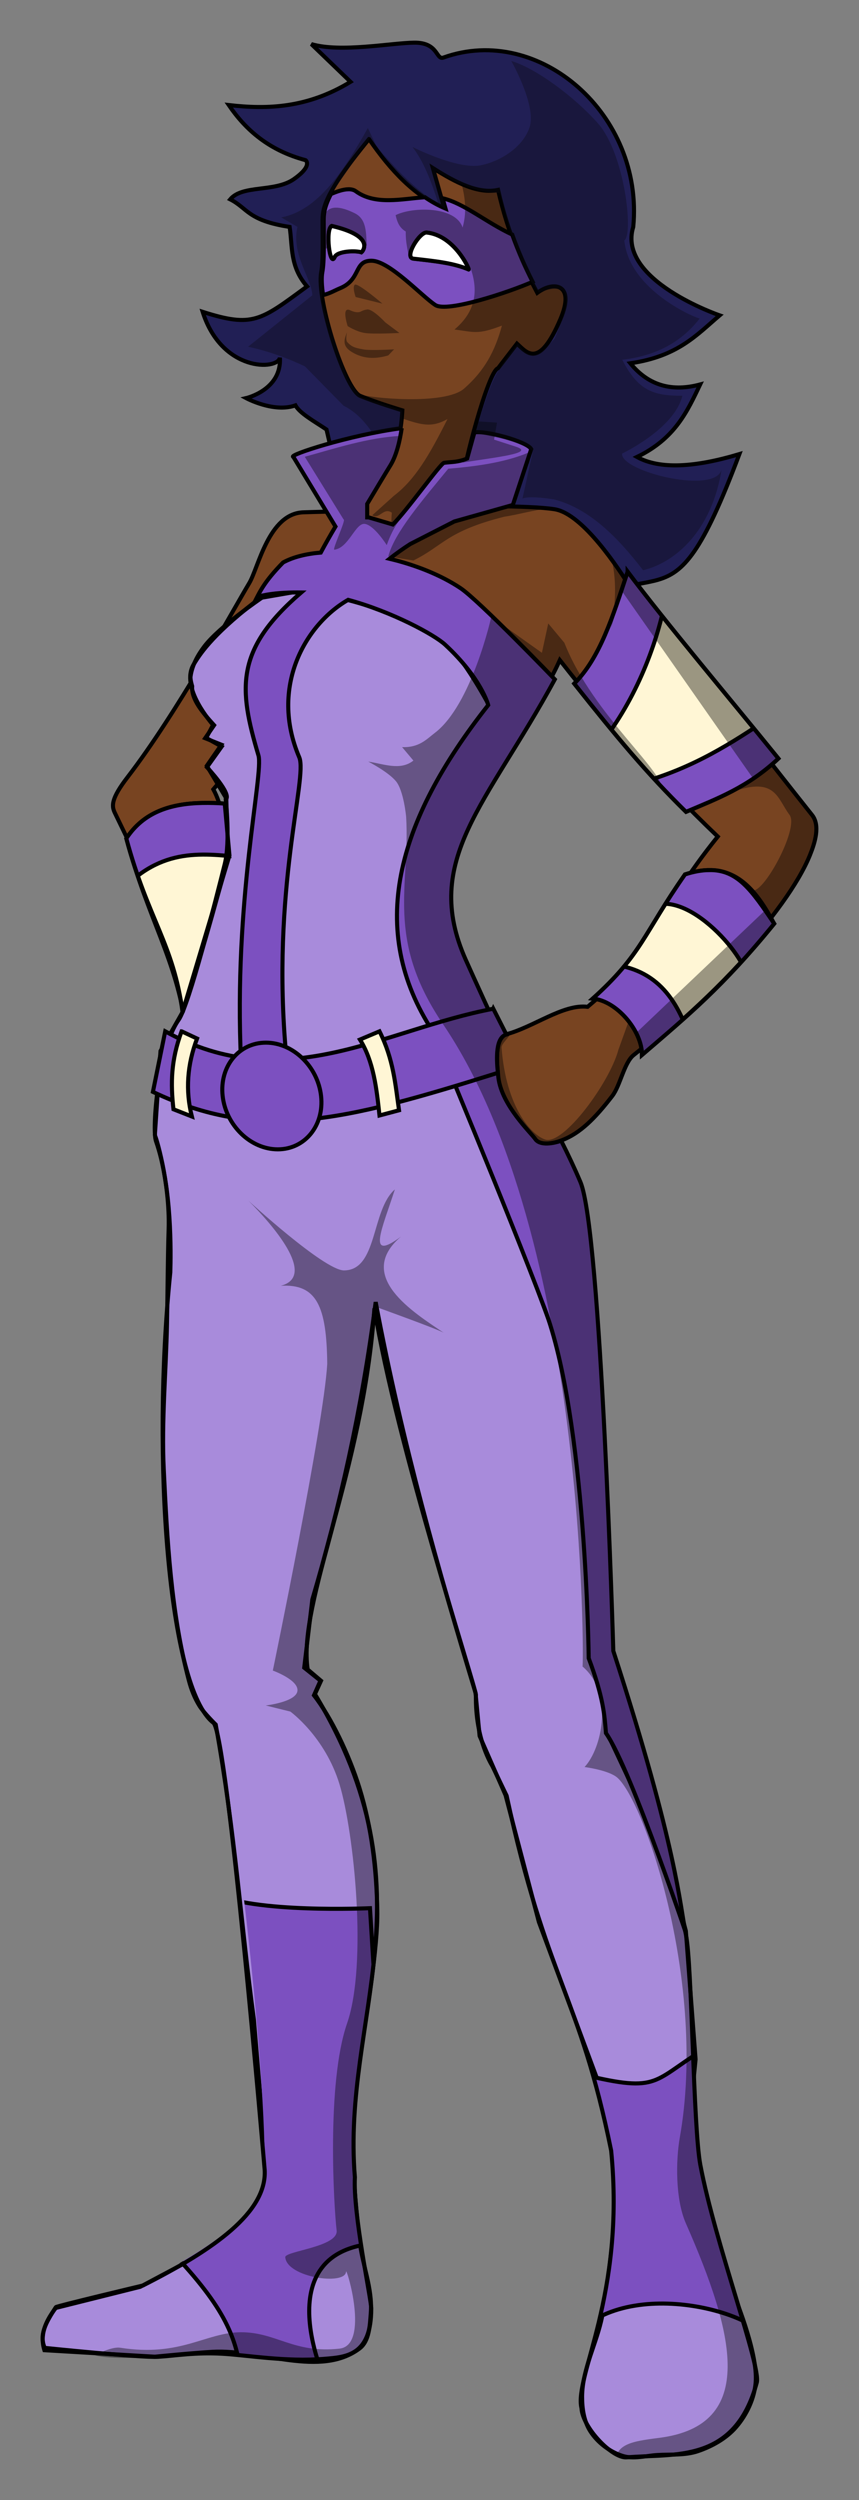 <?xml version="1.0" encoding="UTF-8" standalone="no"?>
<!-- Created with Inkscape (http://www.inkscape.org/) -->

<svg
   xmlns:dc="http://purl.org/dc/elements/1.1/"
   xmlns:cc="http://creativecommons.org/ns#"
   xmlns:rdf="http://www.w3.org/1999/02/22-rdf-syntax-ns#"
   xmlns:svg="http://www.w3.org/2000/svg"
   xmlns="http://www.w3.org/2000/svg"
   xmlns:sodipodi="http://sodipodi.sourceforge.net/DTD/sodipodi-0.dtd"
   xmlns:inkscape="http://www.inkscape.org/namespaces/inkscape"
   id="svg2"
   style="enable-background:new"
   sodipodi:docname="superheroine-normal4.svg"
   inkscape:export-filename="/media/data/images/mygfx/superheroine2.png"
   viewBox="0 0 211.591 615.408"
   inkscape:export-xdpi="121.26907"
   version="1.1"
   inkscape:export-ydpi="121.26907"
   inkscape:version="0.92.3 (2405546, 2018-03-11)"
   width="211.591"
   height="615.408">
  <rect x="0" y="0" width="211.591" height="615.408" fill="#808080" stroke="none"/>
  <defs
     id="defs4">
    <clipPath
       id="clipCloth"
       clipPathUnits="userSpaceOnUse">
      <path
         id="path3752"
         style="fill:none;stroke:#000000;stroke-width:1px"
         d="m 310.28,277.84 c -12.781,1.667 -28.197,6.685 -26.688,7.062 l 10.375,17.156 c -1.294,2.168 -2.489,4.295 -3.625,6.406 -3.589,0.301 -6.793,1.084 -9.281,2.438 -4.755,4.868 -5.705,7.205 -7.062,9.812 -10.888,8.443 -14.301,12.833 -14.906,15.188 -2.273,8.839 4.312,15.406 4.312,15.406 l -1.281,2.781 3.812,2.531 c 0,0 -2.724,1.824 -3.031,3.281 -0.642,3.048 4.031,9.344 4.031,9.344 0,0 1.171,10.224 -0.25,15.906 -2.273,9.091 -8.796,34.77 -11.375,38.375 -4.968,6.945 -6.601,26.856 -5.562,29.812 3.957,11.259 3.675,27.803 3.531,32.312 -4.689,45.787 -0.456,102.39 10.625,110.88 3.478,2.662 12.86,80.316 12.625,110.09 1.233,12.443 -20.762,22.283 -32.594,29.812 -5.556,3.535 -11.844,3.531 -11.844,3.531 0,0 -1.023,9.857 1.25,11.625 2.273,1.768 12.613,1.252 16.906,1 4.293,-0.253 9.111,-1.14 15.938,-0.75 6.058,0.346 15.464,2.023 25,1.25 5.438,-0.441 11.594,-0.758 11.594,-12.375 0,-2.287 -4.536,-23.474 -4.031,-32.312 -3.283,-39.648 19.728,-70.011 -9.844,-118.94 l 1.5,-3.281 -3.281,-2.781 c -2.543,-16.487 13.66,-48.5 16.438,-88.906 5.369,33.433 25.035,93.372 25,95.219 -0.212,10.943 4.031,17.406 4.031,17.406 l 3.531,7.344 c 9.795,45.448 17.941,48.924 25.75,87.375 3.518,35.777 -9.178,55.612 -7.312,63.375 0.253,4.798 7.592,12.42 11.125,12.125 11.799,-0.986 26.676,1.59 32.062,-18.438 1.059,-3.937 -10.283,-34.382 -13.906,-53.531 -1.768,-9.344 -2.056,-49.561 -3.531,-56.562 -1.476,-7.002 -2.13,-21.377 -17.906,-69.969 0,0 -3.03,-103.46 -8.094,-115.41 -1.426,-3.365 -3.049,-6.804 -4.75,-10.188 -2.687,0.931 -5.42,1.026 -6.375,-0.406 -1.01,-1.515 -8.288,-8.259 -9.094,-15.156 -0.392,-3.359 -0.75,-8.158 0.969,-9.969 -0.461,-0.726 -1.219,-1.906 -1.219,-1.906 0,0 -6.023,-13.125 -7.812,-17.156 -10.9,-24.51 5.23,-38.07 21.97,-68.93 0,0 -18.704,-19.438 -23.25,-22.469 -4.801,-3.201 -11.043,-5.693 -17.469,-7.219 1.6,-1.252 3.292,-2.465 5.094,-3.625 l 10.87,-5.57 14.41,-4.06 4.53,-13.75 c -1.057,-1.905 -11.437,-4.665 -14,-4.094 l -1.781,6.406 c -2.26,0.957 -3.81,0.82 -5.688,1.062 -0.871,0.113 -9.177,11.811 -12.625,15.188 l -5.938,-1.75 h -0.375 v -3.312 c 1.996,-3.341 4.227,-7.077 5.719,-9.5 1.552,-2.521 2.36,-6.241 2.781,-9.156 z"
         inkscape:connector-curvature="0" />
    </clipPath>
    <clipPath
       id="arm_cloth"
       clipPathUnits="userSpaceOnUse">
      <path
         id="path3789"
         sodipodi:nodetypes="ccccccccccccccccc"
         style="fill:#ffffff;stroke:#000000;stroke-width:1px"
         d="m 365.94,313.19 c -3.668,11.049 -6.8,21.187 -13.156,27.531 10.548,13.268 17.851,22.051 27.531,31.562 7.576,-3.223 15.174,-6.005 22.75,-13.125 -12.433,-15.327 -27.768,-33.488 -37.125,-45.969 z m -104.75,56.906 c -7.88,0.157 -14.491,2.265 -18.742,8.75 5.402,20.005 12.424,29.955 14.649,46.719 l 15.15,-10.35 -5.56,-44.97 c -1.841,-0.143 -3.682,-0.192 -5.5,-0.156 z m 124.78,16.52 c -1.78,0.011 -3.743,0.36 -5.906,1.062 -10.274,14.695 -10.609,19.65 -22.719,30.562 5.923,0.532 12.168,7.961 12.125,13.875 11.28,-9.681 21.034,-18.102 32.562,-32.312 -3.932,-7.296 -8.351,-13.236 -16.062,-13.188 z"
         inkscape:connector-curvature="0" />
    </clipPath>
    <clipPath
       id="clipFlesh"
       clipPathUnits="userSpaceOnUse">
      <path
         id="path3857"
         style="fill:#ffccaa;stroke:#000000;stroke-width:1px"
         d="m 302.5,206.66 c -11.43,13.92 -11.44,17.29 -11.44,20.34 0,5.357 0.178,9.602 -0.344,12.5 -1.206,6.698 5.924,28.848 9.625,30.375 3.975,1.641 10.375,3.562 10.375,3.562 0,0 -0.076,1.914 -0.438,4.406 -0.031,0.215 -0.058,0.402 -0.094,0.625 -0.087,0.551 -0.196,1.104 -0.312,1.688 -0.002,0.01 0.002,0.021 0,0.031 -0.151,0.75 -0.324,1.525 -0.531,2.281 -0.009,0.032 -0.022,0.062 -0.031,0.094 -0.003,0.01 0.003,0.022 0,0.031 -0.109,0.392 -0.249,0.774 -0.375,1.156 -0.031,0.093 -0.062,0.189 -0.094,0.281 -0.102,0.295 -0.199,0.591 -0.312,0.875 -0.024,0.061 -0.038,0.127 -0.062,0.188 -0.128,0.309 -0.263,0.615 -0.406,0.906 -0.016,0.033 -0.046,0.061 -0.062,0.094 -0.157,0.312 -0.325,0.622 -0.5,0.906 -1.491,2.423 -3.723,6.159 -5.719,9.5 v 3.312 h 0.375 l 5.938,1.75 c 3.448,-3.376 11.754,-15.075 12.625,-15.188 1.878,-0.243 3.427,-0.106 5.688,-1.062 l 1.781,-6.406 c 0.009,-0.002 0.022,0.002 0.031,0 1.98,-7.303 4.642,-15.489 6.062,-15.844 l 4.67,-6.06 c 2.485,2.267 5.445,6.307 10.719,-6.062 3.68,-8.632 -1.608,-9.472 -5.719,-6.438 -3.555,-6.751 -7.039,-13.908 -9.656,-25.344 -4.787,1.064 -10.332,-1.721 -16.062,-5.375 l 2.844,10 c -7.259,-3.044 -13.202,-9.335 -18.562,-17.125 z m 34,90.406 -13.25,3.75 -10.875,5.562 c -1.802,1.16 -3.494,2.373 -5.094,3.625 6.426,1.526 12.668,4.018 17.469,7.219 4.33,2.887 21.067,20.195 22.688,21.875 0.71,-1.291 1.391,-2.693 2.062,-4.188 11.855,15.121 23.761,28.974 38.906,43.438 -15.466,19.167 -15.51,28.013 -32.062,41.906 -6.057,-0.736 -13.371,5.067 -20.219,6.812 -0.435,0.111 -0.765,0.343 -1.062,0.656 -0.107,0.113 -0.221,0.24 -0.312,0.375 -0.083,0.123 -0.179,0.266 -0.25,0.406 -0.004,0.008 0.004,0.023 0,0.031 -0.154,0.311 -0.274,0.653 -0.375,1.031 -0.101,0.379 -0.163,0.79 -0.219,1.219 -0.047,0.359 -0.073,0.742 -0.094,1.125 -0.006,0.115 -0.027,0.227 -0.031,0.344 -0.015,0.422 -0.009,0.847 0,1.281 0.01,0.417 0.036,0.834 0.062,1.25 0.012,0.204 0.016,0.392 0.031,0.594 0.02,0.251 0.04,0.505 0.062,0.75 0.049,0.529 0.1,1.079 0.156,1.562 0.806,6.897 8.084,13.641 9.094,15.156 0.063,0.095 0.141,0.168 0.219,0.25 0.069,0.071 0.139,0.157 0.219,0.219 0.011,0.009 0.02,0.023 0.031,0.031 0.164,0.122 0.36,0.229 0.562,0.312 0.021,0.009 0.041,0.023 0.062,0.031 0.199,0.077 0.395,0.113 0.625,0.156 0.321,0.064 0.663,0.091 1.031,0.094 0.221,6.8e-4 0.454,-0.012 0.688,-0.031 0.308,-0.026 0.613,-0.066 0.938,-0.125 0.111,-0.02 0.232,-0.039 0.344,-0.062 0.215,-0.045 0.438,-0.098 0.656,-0.156 0.334,-0.089 0.664,-0.196 1,-0.312 0.156,-0.054 0.314,-0.097 0.469,-0.156 4.441,-1.705 8.075,-5.3 12.375,-10.875 1.996,-2.589 2.921,-8.228 5.281,-10.094 16.391,-12.957 37.702,-35.042 43.438,-49.25 1.231,-3.048 2.548,-7.272 0.5,-9.844 -9.854,-12.372 -20.828,-26.581 -30.844,-39.062 -5.386,-6.712 -10.274,-11.185 -14.094,-17.25 -2.494,-3.961 -11.422,-17.79 -18.438,-18.938 -2.586,-0.423 -7.194,-0.627 -11.75,-0.719 z m -44.75,1.312 c -2.288,0.052 -4.306,0.125 -5.375,0.156 -8.586,0.253 -11.102,13.649 -13.375,17.438 -1.2,2 -3.42,5.898 -6.156,10.625 1.924,-1.708 4.266,-3.634 7.156,-5.875 1.357,-2.608 2.307,-4.944 7.062,-9.812 2.489,-1.353 5.692,-2.136 9.281,-2.438 1.136,-2.111 2.331,-4.238 3.625,-6.406 l -2.22,-3.69 z m -33.094,42.031 c -4.937,8.084 -10.437,16.59 -15.594,23.281 -4.15,5.386 -3.977,7.144 -3.156,8.844 l 5.312,10.969 22.156,-4.906 c 10e-4,-0.083 -0.001,-0.167 0,-0.25 -0.904,-3.872 -1.102,-7.753 -3.219,-11.625 0.225,-0.261 0.436,-0.521 0.656,-0.781 -1.135,-1.999 -2.24,-4.447 -1.906,-6.031 0.307,-1.457 3.031,-3.281 3.031,-3.281 l -3.812,-2.531 1.281,-2.781 c 0,0 -4.423,-4.425 -4.75,-10.906 z"
         inkscape:connector-curvature="0" />
    </clipPath>
    <clipPath
       id="clipHair"
       clipPathUnits="userSpaceOnUse">
      <path
         id="path3903"
         style="fill:#784421;stroke:#000000;stroke-width:1px"
         d="m 311.78,184.16 c -5.638,0.055 -18.201,2.487 -25.344,0.344 l 9.625,9.281 c -10.567,6.444 -20.377,6.827 -30,5.719 4.226,6.19 9.964,11.17 18.938,13.562 0,0 1.877,1.326 -2.844,4.656 -4.72,3.33 -12.672,1.325 -15.719,5 4.287,2.143 4.25,5.206 14.625,6.781 0.737,4.881 0.016,9.775 4.281,14.656 -11.46,8.406 -23.276,11.808 -35.688,7.844 6.244,5.846 11.415,12.217 21.406,9.281 9.991,-2.936 15.884,5.782 9.656,7.5 l -10.375,2.875 c 3.441,1.809 6.86,3.683 12.156,1.781 1.084,1.981 4.71,3.957 7.656,5.938 l 0.625,2.719 c 5.339,-1.573 12.748,-3.369 19.5,-4.25 0.361,-2.493 0.438,-4.406 0.438,-4.406 0,0 -6.4,-1.922 -10.375,-3.562 -3.701,-1.527 -10.831,-23.677 -9.625,-30.375 0.522,-2.898 0.344,-7.143 0.344,-12.5 0,-3.051 0.009,-6.415 11.438,-20.344 5.36,7.79 11.304,14.081 18.562,17.125 l -2.844,-10 c 5.731,3.654 11.275,6.439 16.062,5.375 2.618,11.436 6.102,18.593 9.656,25.344 4.111,-3.034 9.399,-2.195 5.719,6.438 -5.273,12.37 -8.234,8.329 -10.719,6.062 l -4.656,6.062 c -1.421,0.355 -4.082,8.541 -6.062,15.844 2.607,-0.547 12.915,2.195 13.969,4.094 l -1.281,3.844 c 12.959,-4.846 22.473,-14.859 30.875,-19.469 -2.678,-0.596 -5.052,-1.818 -6.781,-4.312 3.588,-3.976 8.849,-6.697 20,-5 0.365,-0.913 -20.288,-18.07 -19.281,-28.562 2.654,-27.651 -23.199,-50.142 -46.75,-41.688 -1.888,0.678 -1.192,-3.715 -7.188,-3.656 z m -1.9,96.03 c -0.152,0.757 -0.321,1.518 -0.531,2.281 0.207,-0.756 0.38,-1.531 0.531,-2.281 z m -0.562,2.406 c -0.11,0.393 -0.248,0.773 -0.375,1.156 0.126,-0.382 0.266,-0.764 0.375,-1.156 z"
         inkscape:connector-curvature="0" />
    </clipPath>
    <clipPath
       id="clipPath4024"
       clipPathUnits="userSpaceOnUse">
      <path
         id="path4026"
         style="fill:none;stroke:#000000;stroke-width:2"
         d="m 311.78,184.16 c -5.638,0.055 -18.201,2.487 -25.344,0.344 l 9.625,9.281 c -10.567,6.444 -20.377,6.827 -30,5.719 4.226,6.19 9.964,11.17 18.938,13.562 0,0 1.877,1.326 -2.844,4.656 -4.72,3.33 -12.672,1.325 -15.719,5 4.287,2.143 4.25,5.206 14.625,6.781 0.737,4.881 0.016,9.775 4.281,14.656 -11.46,8.406 -23.276,11.808 -35.688,7.844 6.244,5.846 11.415,12.217 21.406,9.281 9.991,-2.936 15.884,5.782 9.656,7.5 l -10.375,2.875 c 3.441,1.809 6.86,3.683 12.156,1.781 1.084,1.981 4.71,3.957 7.656,5.938 l 0.625,2.719 c -4.767,1.404 -7.9,2.635 -7.188,2.812 l 8.16,13.47 c -2.288,0.052 -4.306,0.125 -5.375,0.156 -8.586,0.253 -11.102,13.649 -13.375,17.438 -1.2,2 -3.42,5.898 -6.156,10.625 -0.666,0.591 -1.279,1.154 -1.844,1.688 -0.11,0.104 -0.238,0.242 -0.344,0.344 -0.694,0.667 -1.299,1.295 -1.844,1.875 -0.055,0.059 -0.134,0.099 -0.188,0.156 -0.534,0.575 -1.007,1.131 -1.406,1.625 -0.399,0.494 -0.72,0.924 -1,1.344 -0.048,0.072 -0.08,0.149 -0.125,0.219 -0.221,0.346 -0.416,0.672 -0.562,0.969 -0.063,0.127 -0.106,0.256 -0.156,0.375 -0.009,0.022 -0.022,0.041 -0.031,0.062 -0.027,0.065 -0.07,0.125 -0.094,0.188 -0.06,0.162 -0.119,0.323 -0.156,0.469 -0.143,0.555 -0.239,1.088 -0.312,1.625 -0.057,0.418 -0.104,0.845 -0.125,1.25 -0.01,0.167 -0.027,0.336 -0.031,0.5 -0.008,0.385 0.013,0.753 0.031,1.125 -4.937,8.084 -10.437,16.59 -15.594,23.281 -4.15,5.386 -3.977,7.144 -3.156,8.844 l 2.844,5.875 c -0.102,0.147 -0.213,0.285 -0.312,0.438 4.928,18.25 11.216,28.148 13.969,42.469 -0.413,1.013 -0.782,1.783 -1.094,2.219 -0.155,0.217 -0.32,0.446 -0.469,0.688 -0.013,0.021 -0.019,0.042 -0.031,0.062 -0.49,0.805 -0.923,1.754 -1.344,2.781 -0.479,-0.25 -0.956,-0.483 -1.438,-0.75 l -3.02,14.9 c 0.345,0.164 0.688,0.311 1.031,0.469 -0.012,0.098 -0.019,0.184 -0.031,0.281 -0.102,0.84 -0.177,1.674 -0.25,2.469 -0.067,0.73 -0.113,1.418 -0.156,2.094 -0.01,0.154 -0.023,0.287 -0.031,0.438 -0.044,0.751 -0.079,1.438 -0.094,2.094 -0.009,0.41 -0.034,0.822 -0.031,1.188 0.004,0.462 0.041,0.868 0.062,1.25 0.023,0.412 0.05,0.789 0.094,1.094 0.044,0.307 0.092,0.567 0.156,0.75 3.957,11.259 3.675,27.803 3.531,32.312 -4.689,45.787 -0.456,102.39 10.625,110.88 3.478,2.662 12.86,80.316 12.625,110.09 1.233,12.443 -20.762,22.283 -32.594,29.812 -5.556,3.535 -11.844,3.531 -11.844,3.531 0,0 -1.023,9.857 1.25,11.625 1.421,1.105 6.004,1.307 10.281,1.25 0.855,-0.011 1.696,-0.034 2.5,-0.062 1.609,-0.056 3.052,-0.124 4.125,-0.188 4.293,-0.253 9.111,-1.14 15.938,-0.75 5.3,0.303 13.166,1.63 21.438,1.438 0.591,-0.014 1.187,-0.032 1.781,-0.062 0.594,-0.03 1.185,-0.077 1.781,-0.125 5.438,-0.441 11.594,-0.758 11.594,-12.375 0,-2.287 -4.536,-23.474 -4.031,-32.312 -3.283,-39.648 19.728,-70.011 -9.844,-118.94 l 1.5,-3.281 -3.281,-2.781 c -2.543,-16.487 13.66,-48.5 16.438,-88.906 5.369,33.433 25.035,93.372 25,95.219 -0.212,10.943 4.031,17.406 4.031,17.406 l 3.531,7.344 c 9.795,45.448 17.941,48.924 25.75,87.375 3.518,35.777 -9.178,55.612 -7.312,63.375 0.253,4.798 7.592,12.42 11.125,12.125 1.475,-0.123 2.985,-0.187 4.531,-0.25 1.546,-0.063 3.118,-0.114 4.688,-0.219 2.746,-0.184 5.486,-0.507 8.094,-1.25 0.373,-0.106 0.758,-0.251 1.125,-0.375 5.867,-1.983 10.932,-6.33 13.625,-16.344 1.059,-3.937 -10.283,-34.382 -13.906,-53.531 -1.768,-9.344 -2.056,-49.561 -3.531,-56.562 -1.476,-7.002 -2.13,-21.377 -17.906,-69.969 0,0 -3.03,-103.46 -8.094,-115.41 -1.426,-3.365 -3.049,-6.804 -4.75,-10.188 0.156,-0.054 0.314,-0.097 0.469,-0.156 4.441,-1.705 8.075,-5.3 12.375,-10.875 1.996,-2.589 2.921,-8.228 5.281,-10.094 0.549,-0.434 1.128,-0.889 1.688,-1.344 0.063,0.452 0.097,0.905 0.094,1.344 11.28,-9.681 21.034,-18.102 32.562,-32.312 -0.23,-0.426 -0.454,-0.834 -0.688,-1.25 4.425,-5.673 7.925,-11.088 9.781,-15.688 1.231,-3.048 2.548,-7.272 0.5,-9.844 -3.218,-4.04 -6.585,-8.286 -9.969,-12.594 0.474,-0.412 0.933,-0.836 1.406,-1.281 -12.433,-15.327 -27.768,-33.488 -37.125,-45.969 -0.175,0.526 -0.359,1.01 -0.531,1.531 -3.5,-5.344 -11.049,-15.939 -17.156,-16.938 -2.586,-0.423 -7.194,-0.627 -11.75,-0.719 l 1.156,-0.312 3.25,-9.906 c 12.959,-4.846 22.473,-14.859 30.875,-19.469 -2.678,-0.596 -5.052,-1.818 -6.781,-4.312 3.588,-3.976 8.849,-6.697 20,-5 0.365,-0.913 -20.288,-18.07 -19.281,-28.562 2.654,-27.651 -23.199,-50.142 -46.75,-41.688 -1.888,0.678 -1.192,-3.715 -7.188,-3.656 z m 37.719,150.75 c 1.326,1.691 2.668,3.369 4,5.031 -0.241,0.262 -0.468,0.531 -0.719,0.781 10.548,13.268 17.851,22.051 27.531,31.562 0.447,-0.19 0.897,-0.375 1.344,-0.562 2.186,2.201 4.423,4.402 6.75,6.625 -2.605,3.228 -4.743,6.128 -6.625,8.844 -0.557,0.139 -1.133,0.31 -1.719,0.5 -10.274,14.695 -10.609,19.65 -22.719,30.562 0.35,0.031 0.711,0.11 1.062,0.188 -0.671,0.597 -1.329,1.197 -2.062,1.812 -6.057,-0.736 -13.371,5.067 -20.219,6.812 -0.024,0.006 -0.039,0.025 -0.062,0.031 l -3.219,-6.344 c -0.408,0.077 -0.812,0.168 -1.219,0.25 -1.921,-4.196 -4.414,-9.687 -5.594,-12.344 -10.9,-24.56 5.23,-38.12 21.97,-68.98 0,0 -0.482,-0.51 -0.562,-0.594 0.71,-1.291 1.391,-2.693 2.062,-4.188 z m -84.688,31.031 c 0.2,0.352 0.4,0.684 0.594,1 0.035,0.058 0.059,0.131 0.094,0.188 0.08,0.129 0.173,0.223 0.25,0.344 0.166,0.259 0.327,0.539 0.469,0.75 0.423,0.635 0.719,1.031 0.719,1.031 0,0 0.069,0.64 0.156,1.688 0.01,0.114 0.02,0.151 0.031,0.281 0.038,0.469 0.057,0.971 0.094,1.562 0.043,0.688 0.096,1.381 0.125,2.188 0.002,0.053 -0.002,0.103 0,0.156 0.005,0.15 -0.004,0.317 0,0.469 l -0.65,-5.35 c -0.366,-0.029 -0.728,-0.041 -1.094,-0.062 -0.36,-1.157 -0.806,-2.313 -1.438,-3.469 0.225,-0.261 0.436,-0.521 0.656,-0.781 z"
         inkscape:connector-curvature="0" />
    </clipPath>
    <clipPath
       id="g">
      <path
         style="fill:#ffccaa;stroke:#000000"
         inkscape:connector-curvature="0"
         d="m 302.5,206.66 c -11.429,13.929 -11.438,17.292 -11.438,20.344 0,5.357 0.178,9.602 -0.344,12.5 -1.206,6.698 5.924,28.848 9.625,30.375 3.975,1.641 10.375,3.562 10.375,3.562 0,0 -0.076,1.914 -0.438,4.406 -0.031,0.215 -0.058,0.402 -0.094,0.625 -0.087,0.551 -0.196,1.104 -0.312,1.688 -0.002,0.01 0.002,0.021 0,0.031 -0.151,0.75 -0.324,1.525 -0.531,2.281 -0.009,0.032 -0.022,0.062 -0.031,0.094 -0.003,0.01 0.003,0.022 0,0.031 -0.109,0.392 -0.249,0.774 -0.375,1.156 -0.031,0.093 -0.062,0.189 -0.094,0.281 -0.102,0.295 -0.199,0.591 -0.312,0.875 -0.024,0.061 -0.038,0.127 -0.062,0.188 -0.128,0.309 -0.263,0.615 -0.406,0.906 -0.016,0.033 -0.046,0.061 -0.062,0.094 -0.157,0.312 -0.325,0.622 -0.5,0.906 -1.491,2.423 -3.723,6.159 -5.719,9.5 v 3.312 h 0.375 l 5.938,1.75 c 3.448,-3.376 11.754,-15.075 12.625,-15.188 1.878,-0.243 3.427,-0.106 5.688,-1.062 l 1.781,-6.406 c 0.009,-0.002 0.022,0.002 0.031,0 1.98,-7.303 4.642,-15.488 6.062,-15.844 l 4.656,-6.062 c 2.485,2.267 5.445,6.307 10.719,-6.062 3.68,-8.632 -1.608,-9.472 -5.719,-6.438 -3.555,-6.751 -7.039,-13.908 -9.656,-25.344 -4.787,1.064 -10.332,-1.721 -16.062,-5.375 l 2.844,10 c -7.259,-3.044 -13.202,-9.335 -18.562,-17.125 z m 34,90.406 -13.25,3.75 -10.875,5.562 c -1.802,1.16 -3.494,2.373 -5.094,3.625 6.426,1.526 12.668,4.018 17.469,7.219 4.33,2.887 21.067,20.195 22.688,21.875 0.71,-1.291 1.391,-2.693 2.062,-4.188 11.855,15.121 23.761,28.974 38.906,43.438 -15.466,19.167 -15.51,28.013 -32.062,41.906 -6.057,-0.736 -13.371,5.067 -20.219,6.812 -0.435,0.111 -0.765,0.343 -1.062,0.656 -0.107,0.113 -0.221,0.24 -0.312,0.375 -0.083,0.123 -0.179,0.266 -0.25,0.406 -0.004,0.008 0.004,0.023 0,0.031 -0.154,0.311 -0.274,0.653 -0.375,1.031 -0.101,0.379 -0.163,0.79 -0.219,1.219 -0.047,0.359 -0.073,0.742 -0.094,1.125 -0.006,0.115 -0.027,0.227 -0.031,0.344 -0.015,0.422 -0.009,0.847 0,1.281 0.01,0.417 0.036,0.834 0.062,1.25 0.012,0.204 0.016,0.392 0.031,0.594 0.02,0.251 0.04,0.505 0.062,0.75 0.049,0.529 0.1,1.079 0.156,1.562 0.806,6.897 8.084,13.641 9.094,15.156 0.063,0.095 0.141,0.168 0.219,0.25 0.069,0.071 0.139,0.157 0.219,0.219 0.011,0.009 0.02,0.023 0.031,0.031 0.164,0.122 0.36,0.229 0.562,0.312 0.021,0.009 0.041,0.023 0.062,0.031 0.199,0.077 0.395,0.113 0.625,0.156 0.321,0.064 0.663,0.091 1.031,0.094 0.221,6.8e-4 0.454,-0.012 0.688,-0.031 0.308,-0.026 0.613,-0.066 0.938,-0.125 0.111,-0.02 0.232,-0.039 0.344,-0.062 0.215,-0.045 0.438,-0.098 0.656,-0.156 0.334,-0.089 0.664,-0.196 1,-0.312 0.156,-0.054 0.314,-0.097 0.469,-0.156 4.441,-1.705 8.075,-5.3 12.375,-10.875 1.996,-2.589 2.921,-8.228 5.281,-10.094 16.391,-12.957 37.702,-35.042 43.438,-49.25 1.231,-3.048 2.548,-7.272 0.5,-9.844 -9.854,-12.372 -20.828,-26.581 -30.844,-39.062 -5.386,-6.712 -10.274,-11.185 -14.094,-17.25 -2.494,-3.961 -11.422,-17.79 -18.438,-18.938 -2.586,-0.423 -7.194,-0.627 -11.75,-0.719 z m -44.75,1.312 c -2.288,0.052 -4.306,0.125 -5.375,0.156 -8.586,0.253 -11.102,13.649 -13.375,17.438 -1.2,2 -3.42,5.898 -6.156,10.625 1.924,-1.708 4.266,-3.634 7.156,-5.875 1.357,-2.608 2.307,-4.944 7.062,-9.812 2.489,-1.353 5.692,-2.136 9.281,-2.438 1.136,-2.111 2.331,-4.238 3.625,-6.406 l -2.219,-3.687 z m -33.094,42.031 c -4.937,8.084 -10.437,16.59 -15.594,23.281 -4.15,5.386 -3.977,7.144 -3.156,8.844 l 5.312,10.969 22.156,-4.906 c 10e-4,-0.083 -0.001,-0.167 0,-0.25 -0.904,-3.872 -1.102,-7.753 -3.219,-11.625 0.225,-0.261 0.436,-0.521 0.656,-0.781 -1.135,-1.999 -2.24,-4.447 -1.906,-6.031 0.307,-1.457 3.031,-3.281 3.031,-3.281 l -3.812,-2.531 1.281,-2.781 c 0,0 -4.423,-4.425 -4.75,-10.906 z"
         id="path5" />
    </clipPath>
    <clipPath
       id="h">
      <path
         style="fill:none;stroke:#000000;stroke-width:2"
         inkscape:connector-curvature="0"
         d="m 311.78,184.16 c -5.638,0.055 -18.201,2.487 -25.344,0.344 l 9.625,9.281 c -10.567,6.444 -20.377,6.827 -30,5.719 4.226,6.19 9.964,11.17 18.938,13.562 0,0 1.877,1.326 -2.844,4.656 -4.72,3.33 -12.672,1.325 -15.719,5 4.287,2.143 4.25,5.206 14.625,6.781 0.737,4.881 0.016,9.775 4.281,14.656 -11.46,8.406 -23.276,11.808 -35.688,7.844 6.244,5.846 11.415,12.217 21.406,9.281 9.991,-2.936 15.884,5.782 9.656,7.5 l -10.375,2.875 c 3.441,1.809 6.86,3.683 12.156,1.781 1.084,1.981 4.71,3.957 7.656,5.938 l 0.625,2.719 c -4.767,1.404 -7.9,2.635 -7.188,2.812 l 8.156,13.469 c -2.288,0.052 -4.306,0.125 -5.375,0.156 -8.586,0.253 -11.102,13.649 -13.375,17.438 -1.2,2 -3.42,5.898 -6.156,10.625 -0.666,0.591 -1.279,1.154 -1.844,1.688 -0.11,0.104 -0.238,0.242 -0.344,0.344 -0.694,0.667 -1.299,1.295 -1.844,1.875 -0.055,0.059 -0.134,0.099 -0.188,0.156 -0.534,0.575 -1.007,1.131 -1.406,1.625 -0.399,0.494 -0.72,0.924 -1,1.344 -0.048,0.072 -0.08,0.149 -0.125,0.219 -0.221,0.346 -0.416,0.672 -0.562,0.969 -0.063,0.127 -0.106,0.256 -0.156,0.375 -0.009,0.022 -0.022,0.041 -0.031,0.062 -0.027,0.065 -0.07,0.125 -0.094,0.188 -0.06,0.162 -0.119,0.323 -0.156,0.469 -0.143,0.555 -0.239,1.088 -0.312,1.625 -0.057,0.418 -0.104,0.845 -0.125,1.25 -0.01,0.167 -0.027,0.336 -0.031,0.5 -0.008,0.385 0.013,0.753 0.031,1.125 -4.937,8.084 -10.437,16.59 -15.594,23.281 -4.15,5.386 -3.977,7.144 -3.156,8.844 l 2.844,5.875 c -0.102,0.147 -0.213,0.285 -0.312,0.438 4.928,18.25 11.216,28.148 13.969,42.469 -0.413,1.013 -0.782,1.783 -1.094,2.219 -0.155,0.217 -0.32,0.446 -0.469,0.688 -0.013,0.021 -0.019,0.042 -0.031,0.062 -0.49,0.805 -0.923,1.754 -1.344,2.781 -0.479,-0.25 -0.956,-0.483 -1.438,-0.75 l -3.031,14.906 c 0.345,0.164 0.688,0.311 1.031,0.469 -0.012,0.098 -0.019,0.184 -0.031,0.281 -0.102,0.84 -0.177,1.674 -0.25,2.469 -0.067,0.73 -0.113,1.418 -0.156,2.094 -0.01,0.154 -0.023,0.287 -0.031,0.438 -0.044,0.751 -0.079,1.438 -0.094,2.094 -0.009,0.41 -0.034,0.822 -0.031,1.188 0.004,0.462 0.041,0.868 0.062,1.25 0.023,0.412 0.05,0.789 0.094,1.094 0.044,0.307 0.092,0.567 0.156,0.75 3.957,11.259 3.675,27.803 3.531,32.312 -4.689,45.787 -0.456,102.39 10.625,110.88 3.478,2.662 12.86,80.316 12.625,110.09 1.233,12.443 -20.762,22.283 -32.594,29.812 -5.556,3.535 -11.844,3.531 -11.844,3.531 0,0 -1.023,9.857 1.25,11.625 1.421,1.105 6.004,1.307 10.281,1.25 0.855,-0.011 1.696,-0.034 2.5,-0.062 1.609,-0.056 3.052,-0.124 4.125,-0.188 4.293,-0.253 9.111,-1.14 15.938,-0.75 5.3,0.303 13.166,1.63 21.438,1.438 0.591,-0.014 1.187,-0.032 1.781,-0.062 0.594,-0.03 1.185,-0.077 1.781,-0.125 5.438,-0.441 11.594,-0.758 11.594,-12.375 0,-2.287 -4.536,-23.474 -4.031,-32.312 -3.283,-39.648 19.728,-70.011 -9.844,-118.94 l 1.5,-3.281 -3.281,-2.781 c -2.543,-16.487 13.66,-48.5 16.438,-88.906 5.369,33.433 25.035,93.372 25,95.219 -0.212,10.943 4.031,17.406 4.031,17.406 l 3.531,7.344 c 9.795,45.448 17.942,48.924 25.75,87.375 3.518,35.777 -9.178,55.612 -7.312,63.375 0.253,4.798 7.592,12.42 11.125,12.125 1.475,-0.123 2.985,-0.187 4.531,-0.25 1.546,-0.063 3.118,-0.114 4.688,-0.219 2.746,-0.184 5.486,-0.507 8.094,-1.25 0.373,-0.106 0.758,-0.251 1.125,-0.375 5.867,-1.983 10.932,-6.33 13.625,-16.344 1.059,-3.937 -10.283,-34.382 -13.906,-53.531 -1.768,-9.344 -2.056,-49.561 -3.531,-56.562 -1.476,-7.002 -2.13,-21.378 -17.906,-69.969 0,0 -3.03,-103.46 -8.094,-115.41 -1.426,-3.365 -3.049,-6.804 -4.75,-10.188 0.156,-0.054 0.314,-0.097 0.469,-0.156 4.441,-1.705 8.075,-5.3 12.375,-10.875 1.996,-2.589 2.921,-8.228 5.281,-10.094 0.549,-0.434 1.128,-0.889 1.688,-1.344 0.063,0.452 0.097,0.905 0.094,1.344 11.28,-9.681 21.034,-18.102 32.562,-32.312 -0.23,-0.426 -0.454,-0.834 -0.688,-1.25 4.425,-5.673 7.925,-11.088 9.781,-15.688 1.231,-3.048 2.548,-7.272 0.5,-9.844 -3.218,-4.04 -6.585,-8.286 -9.969,-12.594 0.474,-0.412 0.933,-0.836 1.406,-1.281 -12.433,-15.327 -27.768,-33.488 -37.125,-45.969 -0.175,0.526 -0.359,1.01 -0.531,1.531 -3.5,-5.344 -11.05,-15.939 -17.156,-16.938 -2.586,-0.423 -7.194,-0.627 -11.75,-0.719 l 1.156,-0.312 3.25,-9.906 c 12.959,-4.846 22.473,-14.859 30.875,-19.469 -2.678,-0.596 -5.052,-1.818 -6.781,-4.312 3.588,-3.976 8.849,-6.697 20,-5 0.365,-0.913 -20.288,-18.07 -19.281,-28.562 2.654,-27.651 -23.199,-50.142 -46.75,-41.688 -1.888,0.678 -1.192,-3.715 -7.188,-3.656 z m 37.719,150.75 c 1.326,1.691 2.668,3.369 4,5.031 -0.241,0.262 -0.468,0.531 -0.719,0.781 10.548,13.268 17.851,22.051 27.531,31.562 0.447,-0.19 0.897,-0.375 1.344,-0.562 2.186,2.201 4.423,4.402 6.75,6.625 -2.605,3.228 -4.743,6.128 -6.625,8.844 -0.557,0.139 -1.133,0.31 -1.719,0.5 -10.274,14.695 -10.609,19.65 -22.719,30.562 0.35,0.031 0.711,0.11 1.062,0.188 -0.671,0.597 -1.329,1.197 -2.062,1.812 -6.057,-0.736 -13.371,5.067 -20.219,6.812 -0.024,0.006 -0.039,0.025 -0.062,0.031 l -3.219,-6.344 c -0.408,0.077 -0.812,0.168 -1.219,0.25 -1.921,-4.196 -4.414,-9.687 -5.594,-12.344 -10.899,-24.551 5.228,-38.11 21.969,-68.969 0,0 -0.482,-0.51 -0.562,-0.594 0.71,-1.291 1.391,-2.693 2.062,-4.188 z m -84.688,31.031 c 0.2,0.352 0.4,0.684 0.594,1 0.035,0.058 0.059,0.131 0.094,0.188 0.08,0.129 0.173,0.223 0.25,0.344 0.166,0.259 0.327,0.539 0.469,0.75 0.423,0.635 0.719,1.031 0.719,1.031 0,0 0.069,0.64 0.156,1.688 0.01,0.114 0.02,0.151 0.031,0.281 0.038,0.469 0.057,0.971 0.094,1.562 0.043,0.688 0.096,1.381 0.125,2.188 0.002,0.053 -0.002,0.103 0,0.156 0.005,0.15 -0.004,0.317 0,0.469 l -0.656,-5.344 c -0.366,-0.029 -0.728,-0.041 -1.094,-0.062 -0.36,-1.157 -0.806,-2.313 -1.438,-3.469 0.225,-0.261 0.436,-0.521 0.656,-0.781 z"
         id="path2" />
    </clipPath>
    <clipPath
       id="e">
      <path
         style="fill:#ffffff;stroke:#000000"
         inkscape:connector-curvature="0"
         d="m 365.94,313.19 c -3.668,11.049 -6.8,21.187 -13.156,27.531 10.548,13.268 17.851,22.051 27.531,31.562 7.576,-3.223 15.174,-6.005 22.75,-13.125 -12.433,-15.327 -27.768,-33.488 -37.125,-45.969 z m -104.75,56.906 c -7.88,0.157 -14.491,2.265 -18.742,8.75 5.402,20.005 12.424,29.956 14.649,46.719 l 15.156,-10.344 -5.562,-44.969 c -1.841,-0.143 -3.682,-0.192 -5.5,-0.156 z m 124.78,16.531 c -1.78,0.011 -3.743,0.36 -5.906,1.062 -10.274,14.695 -10.609,19.65 -22.719,30.562 5.923,0.532 12.168,7.961 12.125,13.875 11.28,-9.681 21.034,-18.102 32.562,-32.312 -3.932,-7.296 -8.351,-13.236 -16.062,-13.188 z"
         id="path11" />
    </clipPath>
    <clipPath
       id="f">
      <path
         style="fill:none;stroke:#000000"
         inkscape:connector-curvature="0"
         d="m 310.28,277.84 c -12.781,1.667 -28.197,6.685 -26.688,7.062 l 10.375,17.156 c -1.294,2.168 -2.489,4.295 -3.625,6.406 -3.589,0.301 -6.793,1.084 -9.281,2.438 -4.755,4.868 -5.705,7.205 -7.062,9.812 -10.888,8.443 -14.301,12.833 -14.906,15.188 -2.273,8.839 4.312,15.406 4.312,15.406 l -1.281,2.781 3.812,2.531 c 0,0 -2.724,1.824 -3.031,3.281 -0.642,3.048 4.031,9.344 4.031,9.344 0,0 1.171,10.224 -0.25,15.906 -2.273,9.091 -8.796,34.77 -11.375,38.375 -4.968,6.945 -6.601,26.856 -5.562,29.812 3.957,11.259 3.675,27.803 3.531,32.312 -4.689,45.787 -0.456,102.39 10.625,110.88 3.478,2.662 12.86,80.316 12.625,110.09 1.233,12.443 -20.762,22.283 -32.594,29.812 -5.556,3.535 -11.844,3.531 -11.844,3.531 0,0 -1.023,9.857 1.25,11.625 2.273,1.768 12.613,1.252 16.906,1 4.293,-0.253 9.111,-1.14 15.938,-0.75 6.058,0.346 15.464,2.023 25,1.25 5.438,-0.441 11.594,-0.758 11.594,-12.375 0,-2.287 -4.536,-23.474 -4.031,-32.312 -3.283,-39.648 19.728,-70.011 -9.844,-118.94 l 1.5,-3.281 -3.281,-2.781 c -2.543,-16.487 13.66,-48.5 16.438,-88.906 5.369,33.433 25.035,93.372 25,95.219 -0.212,10.943 4.031,17.406 4.031,17.406 l 3.531,7.344 c 9.795,45.448 17.942,48.924 25.75,87.375 3.518,35.777 -9.178,55.612 -7.312,63.375 0.253,4.798 7.592,12.42 11.125,12.125 11.799,-0.986 26.676,1.59 32.062,-18.438 1.059,-3.937 -10.283,-34.382 -13.906,-53.531 -1.768,-9.344 -2.056,-49.561 -3.531,-56.562 -1.476,-7.002 -2.13,-21.378 -17.906,-69.969 0,0 -3.03,-103.46 -8.094,-115.41 -1.426,-3.365 -3.049,-6.804 -4.75,-10.188 -2.687,0.931 -5.42,1.026 -6.375,-0.406 -1.01,-1.515 -8.288,-8.259 -9.094,-15.156 -0.392,-3.359 -0.75,-8.158 0.969,-9.969 -0.461,-0.726 -1.219,-1.906 -1.219,-1.906 0,0 -6.023,-13.125 -7.812,-17.156 -10.899,-24.551 5.228,-38.11 21.969,-68.969 0,0 -18.704,-19.438 -23.25,-22.469 -4.801,-3.201 -11.043,-5.693 -17.469,-7.219 1.6,-1.252 3.292,-2.465 5.094,-3.625 l 10.875,-5.562 14.406,-4.062 4.531,-13.75 c -1.057,-1.905 -11.437,-4.665 -14,-4.094 l -1.781,6.406 c -2.26,0.957 -3.81,0.82 -5.688,1.062 -0.871,0.113 -9.177,11.811 -12.625,15.188 l -5.938,-1.75 h -0.375 v -3.312 c 1.996,-3.341 4.227,-7.077 5.719,-9.5 1.552,-2.521 2.36,-6.241 2.781,-9.156 z"
         id="path8" />
    </clipPath>
  </defs>
  <sodipodi:namedview
     id="base"
     bordercolor="#666666"
     inkscape:pageshadow="2"
     inkscape:window-y="-8"
     pagecolor="#ffffff"
     inkscape:window-height="1177"
     inkscape:window-maximized="1"
     inkscape:zoom="0.50000001"
     inkscape:window-x="-8"
     showgrid="false"
     borderopacity="1.0"
     inkscape:current-layer="layer2"
     inkscape:cx="603.46356"
     inkscape:cy="361.53698"
     inkscape:window-width="1920"
     inkscape:pageopacity="0.0"
     inkscape:document-units="px"
     fit-margin-top="10"
     fit-margin-left="10"
     fit-margin-right="10"
     fit-margin-bottom="10" />
  <g
     id="layer2"
     inkscape:label="base"
     inkscape:groupmode="layer"
     transform="translate(-216.647,-172.454)">
    <path
       style="fill:#211f55;stroke:#000000"
       inkscape:connector-curvature="0"
       d="m 299.775,289.74 38.086,37.014 c 2.011,-0.142 11.227,1.986 11.227,1.986 31.186,-25.664 31.353,4.307 49.687,-44.508 -10.946,3.283 -19.604,3.82 -25.219,0.706 9.402,-4.545 12.384,-11.23 15.558,-17.85 -6.745,1.809 -12.584,0.449 -17.196,-5.205 11.768,-1.716 16.359,-7.021 22,-11.8 0,0 -25.356,-8.653 -21.286,-21.771 2.654,-27.651 -23.198,-50.145 -46.749,-41.69 -1.888,0.678 -1.184,-3.726 -7.179,-3.667 -5.638,0.055 -18.214,2.5 -25.357,0.357 l 9.643,9.286 c -10.567,6.444 -20.377,6.822 -30,5.714 4.226,6.19 9.955,11.179 18.929,13.571 0,0 1.863,1.313 -2.857,4.643 -4.72,3.33 -12.667,1.325 -15.714,5 4.287,2.143 4.268,5.211 14.643,6.786 0.737,4.881 0.021,9.762 4.286,14.643 -11.46,8.406 -13.303,10.222 -25.714,6.257 4.735,14.899 18.512,14.387 19.029,11.286 0.477,7.936 -8.314,9.957 -8.314,9.957 0,0 6.846,3.688 12.143,1.786 1.084,1.981 4.703,3.961 7.65,5.942 z"
       id="path16" />
    <path
       id="flesh"
       style="fill:#784421;stroke:#000000;stroke-width:1px"
       d="m 307.539,206.692 c -11.43,13.92 -11.44,17.29 -11.44,20.34 0,5.357 0.178,9.602 -0.344,12.5 -1.206,6.698 5.924,28.848 9.625,30.375 3.975,1.641 10.375,3.562 10.375,3.562 0,0 -0.362,8.92 -3.219,13.562 -1.776,2.886 -4.574,7.557 -6.812,11.312 -5.815,-0.063 -11.988,0.15 -14.312,0.219 -8.586,0.253 -11.102,13.649 -13.375,17.438 -3.928,6.547 -17.933,32.14 -29.938,47.719 -4.15,5.386 -3.977,7.144 -3.156,8.844 l 5.312,10.969 22.219,-4.906 c -0.957,-3.956 -1.119,-7.919 -3.281,-11.875 11.098,-12.865 16.5,-24.916 24.75,-37.375 l 52.79,16.66 c 2.99,-1.803 5.494,-5.937 7.812,-11.094 11.855,15.121 23.761,28.974 38.906,43.438 -15.466,19.167 -15.51,28.013 -32.062,41.906 -6.057,-0.736 -13.371,5.067 -20.219,6.812 -2.947,0.751 -2.491,6.685 -2.031,10.625 0.806,6.897 8.084,13.641 9.094,15.156 1.01,1.515 4.014,1.337 6.844,0.25 4.441,-1.705 8.075,-5.3 12.375,-10.875 1.996,-2.589 2.921,-8.228 5.281,-10.094 16.391,-12.957 37.702,-35.042 43.438,-49.25 1.231,-3.048 2.548,-7.272 0.5,-9.844 -9.854,-12.372 -20.828,-26.581 -30.844,-39.062 -5.386,-6.712 -10.274,-11.185 -14.094,-17.25 -2.494,-3.961 -11.422,-17.79 -18.438,-18.938 -6.31,-1.032 -24.75,-0.75 -24.75,-0.75 l -2.5,0.22 c 2.076,-3.217 3.935,-6.031 4.75,-7.156 -0.272,-1.79 6.051,-26.411 8.531,-27.031 l 4.66,-6.06 c 2.485,2.267 5.445,6.307 10.719,-6.062 3.68,-8.632 -1.608,-9.472 -5.719,-6.438 -3.555,-6.751 -7.039,-13.908 -9.656,-25.344 -4.787,1.064 -10.332,-1.721 -16.062,-5.375 l 2.844,10 c -7.259,-3.044 -13.202,-9.335 -18.562,-17.125 z m 23.25,83.438 c 0.028,0.185 0.132,0.136 0.312,-0.219 0.28,-0.55 0.076,-0.317 -0.312,0.219 z"
       inkscape:connector-curvature="0" />
    <path
       style="fill:#fff6d5;stroke:#000000"
       inkscape:connector-curvature="0"
       d="m 371.255,313.2 c -3.668,11.049 -6.8,21.187 -13.156,27.531 10.548,13.268 17.851,22.051 27.531,31.562 7.576,-3.223 15.174,-6.005 22.75,-13.125 -12.433,-15.327 -27.768,-33.488 -37.125,-45.969 z m -104.75,56.906 c -7.88,0.157 -14.491,2.265 -18.742,8.75 5.402,20.005 12.424,29.956 14.649,46.719 l 15.156,-10.344 -5.562,-44.969 c -1.841,-0.143 -3.682,-0.192 -5.5,-0.156 z m 124.78,16.531 c -1.78,0.011 -3.743,0.36 -5.906,1.062 -10.274,14.695 -10.609,19.65 -22.719,30.562 5.923,0.532 12.168,7.961 12.125,13.875 11.28,-9.681 21.034,-18.102 32.562,-32.312 -3.932,-7.296 -8.351,-13.236 -16.062,-13.188 z"
       id="path20" />
    <path
       style="fill:#a88bdb;stroke:#000000"
       inkscape:connector-curvature="0"
       d="m 302.385,320.17 c 0,0 16.378,4.109 22.8,9.2 5.624,4.458 12.4,17.6 12.4,17.6 0,0 -12.513,16.38 -16.4,25.8 -3.671,8.897 -6.876,18.599 -6.2,28.2 0.589,8.375 8.8,23.6 8.8,23.6 l 16.8,42.4 15.8,42.8 7,62.4 2.6,26.4 15.2,32.4 4.4,16.8 2.4,31.6 -1.2,12.15 1.6,13.75 4.4,16.95 4.4,14.55 c 0,0 6.229,14.56 5.6,22.15 -0.329,3.972 -2.203,7.927 -4.8,10.95 -2.417,2.813 -5.891,4.75 -9.4,5.95 -3.168,1.083 -6.657,0.753 -10,0.95 -2.879,0.17 -5.908,1.093 -8.65,0.2 -3.132,-1.02 -6.056,-3.238 -7.85,-6 -1.605,-2.471 -2.066,-5.653 -2.05,-8.6 0.037,-6.803 3.647,-13.123 4.95,-19.8 0.98,-5.022 2.15,-15.2 2.15,-15.2 l 2.55,-20.6 -2.85,-12.4 -3.25,-10.6 -14.2,-38.2 -8.2,-31.2 -6.4,-14.6 -1,-10.6 c -9.1,-30.02 -18.073,-61.548 -24.6,-96.2 -3.461,26.808 -8.939,50.659 -15.6,73.2 l -2,16.8 4,3.2 -1.6,3.6 c 4.192,5.319 8.693,14.712 11.2,22.8 3.013,9.717 4.202,20.029 4.4,30.2 0.173,8.848 -2.8,26.4 -2.8,26.4 0,0 -2.924,17.807 -3.2,26.8 -0.285,9.278 0.619,18.57 1.6,27.8 0.642,6.038 3.266,11.946 2.8,18 -0.236,3.069 -0.335,6.956 -2.8,8.8 -9.664,7.231 -24.148,0.135 -36.2,0.8 -4.743,0.262 -14.2,1.2 -14.2,1.2 l -27.2,-1.6 c -1.198,-3.771 0.282,-7.16 2.8,-10.4 l 20.8,-5.2 12.4,-6.6 20,-11 -1.6,-15 -2.8,-33.2 c -3.266,-23.998 -4.513,-45.359 -9.4,-72.6 0,0 -2.927,-2.874 -4,-4.6 -1.184,-1.903 -2.029,-4.033 -2.6,-6.2 -4.452,-16.879 -5.359,-34.564 -6.2,-52 -0.579,-11.989 0.563,-23.999 0.8,-36 0.153,-7.733 0.153,-15.069 0.4,-23.2 0.355,-11.651 -3.314,-23.429 -3.4,-23 l 1.4,-20.8 5.5,-9.7 c 0,0 3.75,-11.775 5.5,-17.7 1.961,-6.64 5.6,-20 5.6,-20 l -0.4,-14.8 -4.8,-8 3.6,-5.2 -4,-1.6 2.2,-3.2 c -2.903,-3.2 -5.636,-6.4 -5.4,-9.6 0,0 -0.507,-1.596 -0.4,-2.4 0.359,-2.691 1.757,-5.239 3.4,-7.4 3.75,-4.934 14.2,-12 14.2,-12 l 10.4,-1.8 z"
       id="path22" />
    <path
       style="fill:#7c50c0;stroke:#000000"
       inkscape:connector-curvature="0"
       d="m 302.505,219.04 c -1.356,0.006 -2.965,0.585 -4.344,1.188 -1.762,3.4 -1.781,5.145 -1.781,6.781 0,5.357 0.178,9.602 -0.344,12.5 -0.24,1.334 -0.142,3.29 0.188,5.562 1.441,-0.26 3.153,-1.249 4.094,-1.625 5.357,-2.143 3.404,-6.84 7.844,-6.812 4.44,0.028 12.42,8.765 15.719,10.906 2.944,1.91 18.054,-3.135 23.969,-5.719 -1.767,-3.477 -3.455,-7.197 -5.031,-11.625 -6.396,-2.966 -11.854,-7.714 -17.156,-8.938 l 0.719,2.531 c -1.772,-0.743 -3.435,-1.675 -5.062,-2.781 -5.694,0.383 -12.239,2.037 -17.062,-1.5 -0.458,-0.336 -1.077,-0.472 -1.75,-0.469 z"
       id="path24" />
    <path
       id="path28"
       d="m 298.345,228.07 c -1.637,0.908 -0.399,10.372 0.719,7.688 0.65,-1.562 5.317,-1.666 6.625,-1.188 0.032,-0.023 3.93,-3.864 -7.344,-6.5 z m 23.406,1.625 c -1.721,-0.182 -5.733,6.261 -3.219,6.438 5.594,0.626 9.858,1.086 13.562,2.656 0.185,-0.079 -3.501,-8.37 -10.344,-9.094 z"
       inkscape:connector-curvature="0"
       style="fill:#391865;stroke:#251b3d" />
    <path
       style="fill:#7c50c0;stroke:#000000"
       inkscape:connector-curvature="0"
       d="m 366.19,305.34 -16.156,37.125 9.844,12.375 c 9.004,-11.67 13.931,-25.997 15.656,-36.344 z m 34.844,43.688 c -9.417,6.293 -18.941,12.531 -32.312,16.188 l 12.094,12.875 27.781,-15.906 -7.562,-13.156 z m -128.28,15.406 -36.875,10.875 5.812,15.906 c 10.438,-10.781 20.874,-8.459 31.312,-7.562 l -0.25,-19.219 z m 109.34,15.406 -11.125,16.156 c 9.503,-5.798 25.451,13.271 24.219,17.75 l 12.906,-18.5 z m -19.688,30.062 -10.125,7.562 16.438,21.969 13.375,-8.812 c -3.125,-10.758 -7.936,-19.251 -19.688,-20.719 z m 32.781,3.875 -0.469,0.656 c 0.234,-0.152 0.384,-0.372 0.469,-0.656 z"
       clip-path="url(#e)"
       id="path30"
       transform="translate(5.315,0.01)" />
    <path
       style="fill:none;stroke:#000000"
       inkscape:connector-curvature="0"
       d="m 371.255,313.2 c -3.668,11.049 -6.8,21.187 -13.156,27.531 10.548,13.268 17.851,22.051 27.531,31.562 7.576,-3.223 15.174,-6.005 22.75,-13.125 -12.433,-15.327 -27.768,-33.488 -37.125,-45.969 z m -104.75,56.906 c -7.88,0.157 -14.491,2.265 -18.742,8.75 5.402,20.005 11.624,25.956 13.849,42.719 l 11.556,-38.544 -1.163,-12.769 c -1.841,-0.143 -3.682,-0.192 -5.5,-0.156 z m 124.78,16.531 c -1.78,0.011 -3.743,0.36 -5.906,1.062 -10.274,14.695 -10.609,19.65 -22.719,30.562 5.923,0.532 12.168,7.961 12.125,13.875 11.28,-9.681 19.843,-16.683 32.562,-32.312 -5.562,-8.306 -9.101,-13.361 -16.062,-13.188 z"
       id="path32"
       sodipodi:nodetypes="cccccccccccccccccccc" />
    <path
       style="fill:#7c50c0;stroke:#000000"
       inkscape:connector-curvature="0"
       d="m 347.59,272.94 -72.562,1.25 c 0,0 4.391,35.006 -4.875,47.625 2.955,-3.171 10.295,-3.605 15.375,-3.531 -16.381,14.073 -15.427,23.702 -10.532,40.118 1.321,4.432 -6.192,35.752 -4.285,75.488 l 11.13,-1.513 c -3.818,-40.936 5.364,-68.447 3.204,-73.516 -7.374,-17.311 1.504,-32.719 12.046,-38.765 10.81,2.927 21.241,8.592 23.875,11.031 8.966,8.301 10.625,14.875 10.625,14.875 -22.757,28.825 -29.903,55.395 -13.656,80.312 0,0 18.201,43.49 27.531,68.188 10.299,27.263 10.875,86.125 10.875,86.125 3.631,9.685 3.898,13.999 4.25,18.438 6.342,9.062 21.25,53.781 21.25,53.781 -12.454,-71.559 -7.765,-129.83 -20.219,-206.09 l -19.406,-21.531 -10.281,-34.969 24.062,-47.125 -30.281,-34.406 24.969,-9.938 z m -80.575,391.33 -14.988,60.794 c 14.447,14.82 17.395,22.298 18.688,31.844 l 20.719,1.5 c 0,0 -15.885,-34.481 16.156,-33.844 l -5.125,-82.406 c 0,0 -28.947,1.319 -38.544,-3.731 z m 117.36,12.825 c -12.818,7.988 -10.596,10.739 -31.312,5.562 l -3.031,68.688 c 10.697,-19.634 46.612,-10.804 50.625,-2.625 z m 16.312,71.688 0.344,1.531 c 0.032,-0.51 -0.097,-1.008 -0.344,-1.531 z"
       clip-path="url(#f)"
       id="path34"
       transform="translate(5.315,0.01)" />
    <path
       style="fill:none;stroke:#000000"
       inkscape:connector-curvature="0"
       d="m 315.595,277.85 c -12.781,1.667 -28.197,6.685 -26.688,7.062 l 10.375,17.156 c -1.294,2.168 -2.489,4.295 -3.625,6.406 -3.589,0.301 -6.793,1.084 -9.281,2.438 -4.755,4.868 -5.705,7.205 -7.062,9.812 -10.888,8.443 -13.617,13.127 -14.906,15.188 -3.597,5.748 4.619,14.788 4.713,15.006 l -1.681,3.181 3.812,2.131 -3.631,5.081 c 0,0 6.258,6.642 4.631,7.944 0,0 1.171,10.224 -0.25,15.906 -2.273,9.091 -8.796,34.77 -11.375,38.375 -4.968,6.945 -6.601,26.856 -5.562,29.812 3.957,11.259 3.675,27.803 3.531,32.312 -4.689,45.787 -0.456,102.39 10.625,110.88 3.478,2.662 12.625,110.09 12.625,110.09 0.568,10.403 -12.544,19.599 -29.994,28.412 0,0 -21.534,5.128 -21.444,5.331 -2.671,4.125 -4.098,6.894 -2.75,10.025 0,0 23.613,2.453 27.906,2.2 4.293,-0.253 9.111,-1.14 15.938,-0.75 6.058,0.346 15.464,2.023 25,1.25 5.438,-0.441 11.594,-0.758 11.594,-12.375 0,-2.287 -4.536,-23.474 -4.031,-32.312 -3.283,-39.648 19.728,-70.011 -9.844,-118.94 l 1.5,-3.281 -3.281,-2.781 c -2.543,-16.487 13.66,-48.5 16.438,-88.906 5.369,33.433 25.035,93.372 25,95.219 -0.212,10.943 4.031,17.406 4.031,17.406 l 3.531,7.344 c 9.795,45.448 17.942,48.924 25.75,87.375 3.518,35.777 -9.178,55.612 -7.312,63.375 0.253,4.798 7.592,12.42 11.125,12.125 11.799,-0.986 26.676,1.59 32.062,-18.438 1.059,-3.937 -10.283,-34.382 -13.906,-53.531 -1.768,-9.344 -2.056,-49.561 -3.531,-56.562 -1.476,-7.002 -2.13,-21.378 -17.906,-69.969 0,0 -3.03,-103.46 -8.094,-115.41 -1.426,-3.365 -3.049,-6.804 -4.75,-10.188 -2.687,0.931 -5.42,1.026 -6.375,-0.406 -1.01,-1.515 -8.288,-8.259 -9.094,-15.156 -0.392,-3.359 -0.75,-8.158 0.969,-9.969 -0.461,-0.726 -1.219,-1.906 -1.219,-1.906 0,0 -6.023,-13.125 -7.812,-17.156 -10.899,-24.551 5.228,-38.11 21.969,-68.969 0,0 -18.704,-19.438 -23.25,-22.469 -4.801,-3.201 -11.043,-5.693 -17.469,-7.219 1.6,-1.252 3.292,-2.465 5.094,-3.625 l 10.875,-5.562 14.406,-4.062 4.531,-13.75 c -1.057,-1.905 -11.437,-4.665 -14,-4.094 l -1.781,6.406 c -2.26,0.957 -3.81,0.82 -5.688,1.062 -0.871,0.113 -9.177,11.811 -12.625,15.188 l -5.938,-1.75 h -0.375 v -3.312 c 1.996,-3.341 4.227,-7.077 5.719,-9.5 1.552,-2.521 2.36,-6.241 2.781,-9.156 z"
       id="path36" />
    <path
       style="fill:#7c50c0;stroke:#000000"
       id="path38"
       d="m 338.155,420.76 c -27.051,5.111 -51.307,21.933 -80.812,5.562 l -3.031,14.906 c 26.023,12.353 46.509,7.401 84.969,-4.688 -0.387,-3.82 -0.507,-8.687 2.094,-9.438 l -3.219,-6.344 z"
       inkscape:connector-curvature="0" />
    <path
       style="fill:#7c50c0;stroke:#000000"
       id="path40"
       d="m 295.734,442.24 c 0.806,7.253 -3.967,13.132 -10.662,13.132 -6.695,0 -12.775,-5.879 -13.582,-13.132 -0.806,-7.253 3.967,-13.132 10.662,-13.132 6.695,0 12.775,5.879 13.582,13.132 z"
       inkscape:connector-curvature="0" />
    <path
       style="fill:#fff6d5;stroke:#000000"
       inkscape:connector-curvature="0"
       d="m 261.375,426.32 c -2.625,7.125 -2.722,12.732 -2,19.188 l 4.531,1.781 c -1.618,-6.398 -1.142,-12.79 1.281,-19.188 l -3.812,-1.781 z m 48.75,0 -4.812,2.031 c 3.344,5.357 4.101,12.014 4.812,18.688 l 4.812,-1.281 c -0.903,-6.308 -1.336,-12.486 -4.812,-19.438 z"
       id="path44" />
    <path
       style="fill-opacity:0.392"
       inkscape:connector-curvature="0"
       d="m 324.03,214.59 c 1.748,4.771 2.523,9.44 1.25,13.875 -1.685,-5.254 -12.208,-5.189 -16.5,-3.062 0.424,1.965 1.091,3.199 2.5,4.031 -0.062,2.664 0.496,4.541 0.844,6.781 1.2,-2.072 0.405,-5.763 3.938,-6.562 5.245,-1.014 7.739,5.286 11.219,8.906 2.354,6.817 0.19,11.455 -4,15 4.805,0.591 5.637,1.36 11.688,-0.969 -1.703,6.265 -4.26,11.076 -9.312,15.5 -4.773,4.18 -23.49,2.321 -25.875,1.375 l 6.031,4.312 c 8.575,3.106 11.176,4.375 15.75,1.812 -4.521,8.999 -8.024,14.955 -13.219,18.906 l -5.312,4.781 c 1.722,1.17 2.778,-2.086 4.812,-0.625 -0.299,3.424 0.385,3.143 -1.25,4.562 l 21.969,-12 18.938,-21.469 9.594,-29.562 -11.625,-25 -21.438,-0.594 z m -24.25,54.875 -0.281,-0.219 c -0.057,0.063 0.076,0.137 0.281,0.219 z m -5.812,-45.906 c -1.28,0.045 -2.245,0.632 -2.812,1.938 l -1.438,7.938 2.781,0.25 c -0.102,-1.521 -0.67,-2.869 0.094,-5.531 3.941,0.269 6.779,2.88 9.094,4.812 -0.211,-3.183 0.005,-6.56 -2.969,-8.031 -1.856,-0.919 -3.47,-1.42 -4.75,-1.375 z m 4.969,18.938 c -0.084,-0.008 -0.143,-0.002 -0.188,0.031 -0.714,0.536 0.188,3.031 0.188,3.031 l 6.594,1.625 c 0,0 -5.338,-4.56 -6.594,-4.688 z m 2.844,6.125 c -1.347,0.181 -1.494,0.671 -2.312,0.688 -0.916,0.018 -1.969,-0.531 -1.969,-0.531 -2.143,-0.893 -0.531,3.938 -0.531,3.938 0,0 2.055,1.343 4.188,1.688 2.133,0.344 8.562,0 8.562,0 l -3.469,-2.594 c 0,0 -3.121,-3.368 -4.469,-3.188 z m -5,5.594 c -0.437,1.432 -1.504,3.201 1.156,4.844 3.211,1.982 6.34,1.647 9.031,0.875 l 1.438,-1.5 c 0,0 -5.821,0.364 -7.688,0 -1.867,-0.364 -2.683,-0.519 -3.844,-1.781 -0.356,-0.387 -0.243,-1.5 -0.094,-2.438 z"
       clip-path="url(#g)"
       id="path50"
       transform="translate(5.315,0.01)" />
    <path
       style="fill-opacity:0.392"
       inkscape:connector-curvature="0"
       d="m 329,276.16 c -0.265,0.922 -0.534,1.839 -0.781,2.75 -0.009,0.002 -0.022,-0.002 -0.031,0 l -1.781,6.406 c -0.835,0.353 -1.557,0.527 -2.25,0.656 l 1.25,0.312 c 7.864,-1.273 18.025,-2.297 12.938,-3.906 l -5.312,-1.719 0.719,-4.188 -4.75,-0.312 z m -19.094,3.594 c -7.93,0.397 -16.062,3.077 -23.5,5.125 l 9.562,15.438 c 0.693,-0.095 -2.885,7.511 -2.281,7.438 3.578,-0.432 5.213,-6.763 7.562,-6.344 2.35,0.419 5.344,5.219 5.344,5.219 0.695,-1.978 1.806,-4.527 3.531,-6.656 h -0.562 c -0.546,0.627 -1.046,1.18 -1.469,1.594 l -5.938,-1.75 h -0.375 v -3.312 c 1.996,-3.341 4.227,-7.077 5.719,-9.5 0.175,-0.284 0.343,-0.594 0.5,-0.906 0.016,-0.032 0.047,-0.061 0.062,-0.094 0.143,-0.291 0.278,-0.597 0.406,-0.906 0.025,-0.06 0.038,-0.127 0.062,-0.188 0.114,-0.284 0.21,-0.58 0.312,-0.875 0.032,-0.093 0.063,-0.188 0.094,-0.281 0.126,-0.382 0.266,-0.764 0.375,-1.156 0.003,-0.01 -0.003,-0.021 0,-0.031 0.009,-0.032 0.022,-0.062 0.031,-0.094 0.207,-0.756 0.38,-1.531 0.531,-2.281 0.002,-0.01 -0.002,-0.021 0,-0.031 0.028,-0.14 0.036,-0.27 0.062,-0.406 -0.011,5.2e-4 -0.021,-5.3e-4 -0.031,0 z m 32.406,3.75 c -5.571,2.502 -12.442,3.649 -20.562,4.312 -6.37,7.778 -13.283,15.764 -14.781,21.594 l 6.188,1 c 7.343,-3.594 8.135,-7.188 22.406,-10.781 6.877,-1.003 15.779,-4.902 21.812,1.5 5.346,5.673 6.625,15.481 4.438,25.875 l 2.812,-8.906 32.031,45.719 c -2.506,1.817 -4.832,3.401 -5.906,3.938 11.657,-4.589 11.933,1.125 15.062,5.281 2.473,3.284 -6.818,20.236 -9.344,18.469 l 3.312,5.031 -31.344,29.781 -2.25,-2.5 -2.531,7.031 c -2.143,8.061 -13.542,23.58 -18.031,22.094 -3.495,-1.157 -9.615,-7.987 -10.75,-22.594 -0.086,-1.107 2.35,-2.784 2.25,-4.031 l -11.094,-36.094 23,-48.812 4.781,16.719 20.438,9.094 c 1.869,-4.04 -16.822,-18.541 -23.906,-36.562 l -3.969,-4.75 -1.562,7.219 -12.469,-8.844 c 0,0 -4.814,21.653 -13.906,28.562 -2.003,1.522 -3.843,3.663 -8.062,3.5 l 2.781,3.312 c -3.213,2.562 -7.285,0.825 -11.125,0.25 0,0 4.866,2.49 6.812,4.812 1.946,2.323 2.531,8.812 2.531,8.812 0.994,17.133 -5.199,29.948 9.094,51.031 35.557,52.451 34.66,158.57 34.344,158.09 7.756,6.562 4.8,20.208 0.5,24.75 0,0 6.022,0.764 8.125,2.656 6.789,6.106 22.038,50.845 15.344,88.531 -0.99,5.574 -1.129,15.193 1.5,21.156 11.903,27.002 17.692,49.673 -6.531,52.781 -7.178,0.921 -11.941,1.546 -10.562,8.094 l 73.188,3.781 -27.531,-39.625 -36.844,-163.16 -9.344,-131.31 c -0.685,0.159 -1.348,0.296 -2,0.406 l 45.656,-49.406 12.125,-23.5 -9.625,-15.438 8.688,-3.938 -57.156,-66.062 -4.281,2.094 -15.906,-1.719 2.156,-9.25 z m -33.719,181.72 c -5.89,5.128 -4.184,20.006 -12.625,19.938 -5.051,-0.253 -23.469,-17.188 -23.469,-17.188 5.526,5.489 17.193,18.572 8,20.969 8.859,-0.519 11.287,5.071 11.438,19.219 -0.856,15.05 -13.406,75.5 -13.406,75.5 0,0 6.425,2.307 6.062,5.031 -0.363,2.724 -7.812,3.562 -7.812,3.562 l 6.062,1.5 c 0,0 8.573,6.201 12.125,17.938 3.552,11.736 6.922,44.188 1.844,58.844 -5.078,14.656 -3.25,45.129 -2.562,50.938 0.481,4.061 -12.779,5.081 -12.656,6.594 0.405,5 14.816,7.023 14.969,3.562 0.061,-1.383 5.925,18.104 -1.594,18.938 -11.281,1.25 -15.554,-4.036 -24.25,-4.031 -8.696,0.005 -14.807,6.152 -29.781,3.812 -3.411,-0.533 -11.875,5.031 -11.875,5.031 l 55.281,1.25 25.531,-2 -8.344,-53.281 10.344,-68.188 -16.156,-42.688 -3.531,-15.156 11.375,-81.312 c 0,0 16.146,5.805 17.156,6.562 -7.561,-5.081 -22.045,-14.034 -10.594,-23.75 -8.621,6.412 -4.669,-1.838 -1.531,-11.594 z"
       clip-path="url(#h)"
       id="path52"
       transform="translate(5.318,0.013)" />
    <path
       id="path56"
       d="m 315.755,273.47 v 4.333 l -7.5,1 c -2.597,-3.75 -4.843,-5.394 -7,-6.5 l -9.5,-9.667 c -4.271,-2.007 -8.843,-3.713 -14,-4.833 l 15.833,-12.667 c -0.204,-4.275 -5.25,-10.044 -3.667,-16.833 l -4,-2.333 c 9.053,-1.704 15.392,-11.404 21.333,-22 l 2,4.167 c 4.463,5.588 8.337,11.912 15.333,14.333 -1.8,-5.694 -3.65,-10.348 -6.333,-13.833 0,0 11.141,5.653 16.833,4.5 4.966,-1.006 10.404,-4.524 12,-9.333 1.779,-5.36 -4.5,-16.333 -4.5,-16.333 5.914,1.684 15.53,8.775 21.333,15.333 6.633,7.497 8.829,27.378 6.5,28.833 1.296,12.582 18.312,19.417 18.592,19.2 -5.092,6.558 -11.778,9.305 -19.092,10.175 3.882,7.569 7.619,8.896 14.808,8.858 -1.946,8.146 -14.842,14.233 -14.842,14.233 -0.471,4.478 23.814,10.398 24.562,3.583 -2.394,15.63 -11.691,23.311 -19.396,25.133 -6.491,-8.45 -13.491,-15.29 -21.97,-17.442 0,0 -5.947,-1.011 -7.737,-0.192 l 2.575,-11.717 c -4.39,-2.83 -9.367,-3.312 -14.167,-4.5 0,0 2.707,-9.715 5,-14.167 1.461,-2.836 5.5,-7.833 5.5,-7.833 3.549,5.656 6.308,1.745 9,-1.167 3.297,-7.879 5.544,-14.817 -3.833,-11.333 -5.803,-7.199 -7.2,-16.05 -9.667,-24.5 -5.534,0.013 -10.742,-2.426 -15.833,-5.5 l 2.542,9.417 c -8.34,-4.986 -13.597,-11.206 -18.667,-17.5 l -9.208,13.25 c 0,0 -1.843,4.006 -2,6.167 -0.361,4.979 -0.167,9 -0.167,9 l -0.5,12 6.333,18.833 3.167,4.5 z"
       inkscape:connector-curvature="0"
       style="opacity:0.377;fill:#0c0b17" />
    <path
       d="m 298.345,228.07 c -1.637,0.908 -0.399,10.372 0.719,7.688 0.65,-1.562 5.317,-1.666 6.625,-1.188 0.032,-0.023 3.93,-3.864 -7.344,-6.5 z m 23.406,1.625 c -1.721,-0.182 -5.733,6.261 -3.219,6.438 5.594,0.626 9.858,1.086 13.562,2.656 0.185,-0.079 -3.501,-8.37 -10.344,-9.094 z"
       style="fill:#ffffff;stroke:#000000;stroke-width:1px"
       id="path977"
       inkscape:connector-curvature="0" />
  </g>
  <g
     id="layer4"
     inkscape:label="shade"
     transform="translate(-216.647,-172.454)"
     inkscape:groupmode="layer" />
</svg>

